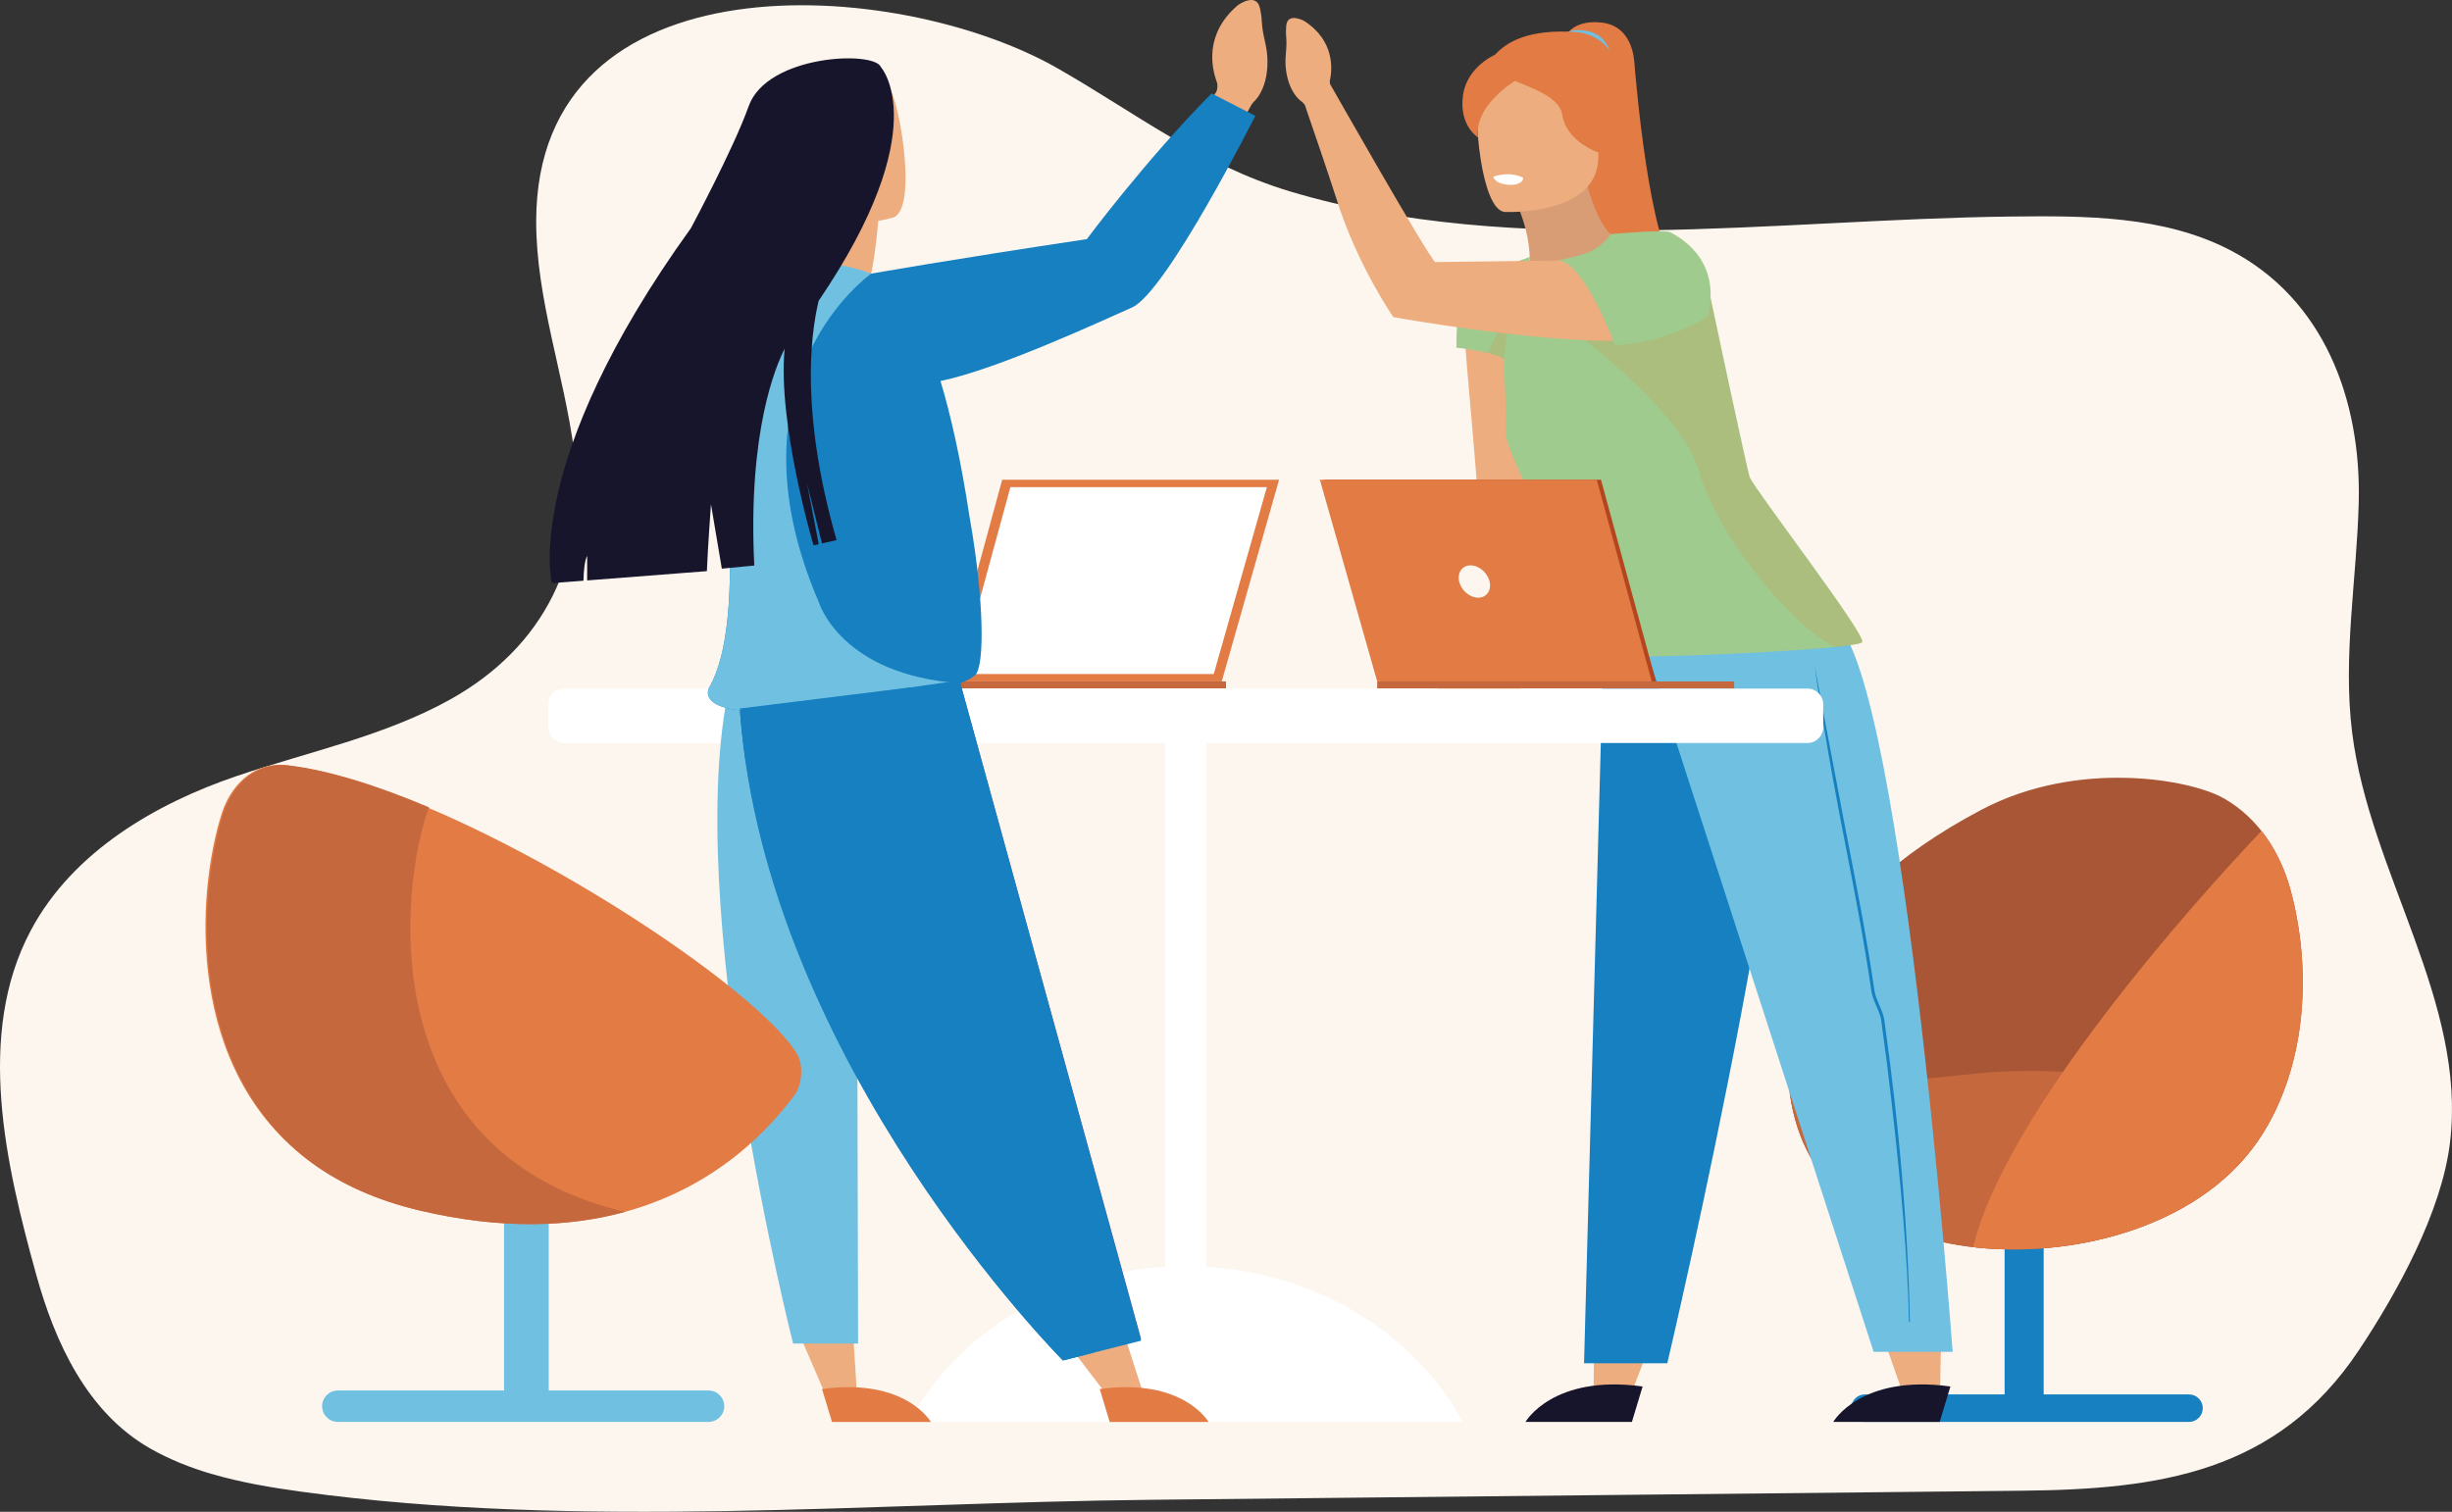 <?xml version="1.0" encoding="UTF-8"?> <svg xmlns="http://www.w3.org/2000/svg" id="_Слой_2" data-name="Слой_2" viewBox="0 0 2623.3 1617.84"><rect x="0" y="0" width="2623.3" height="1617.84" fill="#333333" stroke="none"/><defs><style> .cls-1 { fill: #17152b; } .cls-2 { fill: #dc8d39; } .cls-2, .cls-3 { opacity: .2; } .cls-4 { fill: #c6683e; } .cls-5 { fill: #edad7f; } .cls-6, .cls-3 { fill: #9fcb8e; } .cls-7 { fill: #fff; } .cls-8 { fill: #70c0e2; } .cls-9 { fill: #d89d75; } .cls-10 { fill: #b5451e; } .cls-11 { fill: #555ca5; } .cls-12 { fill: #1680c1; } .cls-13 { fill: #e27b44; } .cls-14 { fill: #fdf6ef; } .cls-15 { fill: #a85636; } </style></defs><path class="cls-14" d="M226.5,1577.3h0c31.25,9.18,63.84,14.65,96.1,19.05,297.39,40.64,608.92,11.72,908.59,8.64,310.76-3.24,621.57-6.48,932.38-9.72,146.41-1.47,272.71-19.05,360.17-150.45,40.78-61.23,88.47-147.75,97.44-222.17,18.16-150.53-85.79-288.1-104.68-438.55-10.25-81.66,4.96-164.18,7.02-246.54,2.73-109.58-37.16-218.08-138.22-270.21-71.14-36.63-154.49-36.55-234.21-35.63-249.31,2.85-530.15,45.42-770.76-26.84-94.82-28.46-164.96-83.82-249.03-131.87C958.93-25.38,574.14-49.67,573.64,236.5c-.11,83.59,29.92,164.02,40.67,246.85,14.82,114.36-32.37,209.14-132.26,264.97-71.03,39.64-151.92,55.99-228.75,82.13-86.46,29.38-175.1,80.66-220.11,164.79-59.95,112.05-26.52,252.71,5.52,368.69,20.17,73.11,54.76,148.06,122.4,186.39,20.67,11.72,42.67,20.36,65.35,27.07l.06-.08Z"></path><path class="cls-15" d="M1914.64,1168.84c.03.18.04.35.07.53,14.29,103.89,88.76,150.78,191.42,164.63,104.73,13.84,243.5-17.9,308.88-112.18,0,0,.01,0,.01-.01,51.69-74.48,59.73-179.5,35.68-268.94-10.94-40.8-34.68-77.54-71.54-98.54-36.64-20.88-157.16-41.69-259.25,12.19-187.91,99.14-216.2,221.62-205.27,302.33Z"></path><path class="cls-12" d="M2341.95,1492.23h-155.5v-228.34h-41.8v228.34h-149.5c-8.09,0-14.71,6.62-14.71,14.71s6.62,14.71,14.71,14.71h346.8c8.09,0,14.71-6.62,14.71-14.71s-6.62-14.71-14.71-14.71Z"></path><path class="cls-4" d="M2415.01,1221.82s.01,0,.01-.01c7.68-11.07,14.4-22.82,20.19-35.09-60.32-17.38-195.85-50.09-318.52-38.12-65.13,6.36-142.43,14.43-201.99,20.78h0c14.29,103.9,88.76,150.78,191.42,164.63,104.73,13.84,243.5-17.9,308.88-112.18Z"></path><path class="cls-13" d="M2450.7,952.86c-6.24-23.27-16.65-45.21-31.27-63.67-72.7,76.56-274.14,302.19-308.44,445.41,104.13,12.24,239.64-19.96,304.02-112.78,0,0,.01,0,.01-.01,51.69-74.48,59.73-179.5,35.68-268.94Z"></path><polygon class="cls-5" points="1766.16 1436.3 1740.88 1502.91 1704.9 1495.4 1705.79 1390.36 1766.16 1436.3"></polygon><path class="cls-1" d="M1757.37,1483.73l-11.47,37.95h-113.86s29.13-51.19,125.34-37.95Z"></path><path class="cls-12" d="M1716.48,653.88l-21.77,805.06h89.07s170.09-722.81,119.38-808.96l-186.68,3.9Z"></path><path class="cls-13" d="M1678.61,33.93s8.95-12.71,35.13-9.77c26.17,2.94,33.55,26.45,34.76,42.12,1.21,15.67,16.26,197.9,46.77,224.79l-97.47-14.68-19.18-242.46Z"></path><path class="cls-8" d="M1673.26,36.22s8.65-7.1,27.31-2.45c18.66,4.65,22.56,23.31,22.56,23.31l-49.87-20.86Z"></path><path class="cls-13" d="M1586.61,88.81s.52-61.55,99.58-54.46c16.84,1.2,32.11,10.84,39.8,25.87,11.14,21.78,16,60.11-20,121.58l-119.38-92.99Z"></path><path class="cls-9" d="M1621.71,215.99s33.08,64.77.53,110.33l44.95,36.39,60.63-22.19-4.62-89.94s-19.41-14.47-31.84-81.98l-69.66,47.4Z"></path><path class="cls-5" d="M1609.7,226.83s98.32,4.49,100.18-56.78c1.86-61.27,15.79-101.96-46.9-107.42-62.7-5.46-75.61,17.55-81.2,37.85-5.59,20.3,2.4,123.6,27.93,126.34Z"></path><path class="cls-13" d="M1627.75,51.1c-26.9,1.36-58.77,20.08-62.69,51.92-3.92,31.84,16.23,44.07,16.23,44.07-4.68-33.94,39.12-60.24,39.12-60.24l.37-.22c17.03,7.16,47.74,17.12,50.57,35.97,4.41,29.39,38.8,40.63,38.8,40.63,0,0,57.78-119.21-82.39-112.14Z"></path><path class="cls-5" d="M1626.59,283.72s-57.09,17.8-61.32,30.48c-4.23,12.68,20.47,235.7,17.09,255.5-2.7,15.86,1.28,98.53,6.59,143.84-6-.77-12.23-.37-17.91,2.29-19.1,8.96-35.26,22.98-35.26,22.98h90.85l-.03-.05c.35-3.08,17.97-159.31,19.68-178.84,1.73-19.72-19.69-276.2-19.69-276.2Z"></path><polygon class="cls-5" points="2076.84 1424.34 2075.5 1495.58 2039.1 1500.64 2004.51 1401.45 2076.84 1424.34"></polygon><path class="cls-1" d="M2086.65,1483.73l-11.47,37.95h-113.87s29.13-51.19,125.34-37.95Z"></path><path class="cls-8" d="M1747.24,652.15l257.27,794.49h84.58s-56.74-768.1-132.61-784.36l-209.25-10.13Z"></path><path class="cls-6" d="M1992.37,687.12c-.69,1.66-11.77,3.46-29.08,5.26-71.59,7.2-250.5,13.99-257.28,8.31-8.45-7.06,4.71-30.74.83-38.36-3.74-7.61-96.98-175.96-95.82-198.99,1.21-24.16-6.37-174.06-6.37-174.06l31.89-14.12s-12.78,33.23,13.12,63.01c0,0,81.42-51.79,73.53-87.65l89.87,54.42,16.2,9.83s40.46,190.95,42.93,196.5c5.99,13.43,123.94,167.42,120.2,175.86Z"></path><path class="cls-6" d="M1636.53,275.16l.43,15.26-24.42,96.63c-.42-.55-.83-.97-1.38-1.39-3.6-3.18-11.08-5.81-19.25-7.89-15.51-3.88-33.79-5.68-33.79-5.68,0,0-.14-44.31,5.95-59.82,6.09-15.51,72.46-37.11,72.46-37.11Z"></path><path class="cls-2" d="M1992.37,687.12c-.69,1.66-11.77,3.46-29.08,5.26-49.02-23.4-127.4-123.24-144.84-185.83-19.94-71.87-146.55-160.14-146.55-160.14l141.15-41.47,16.2,9.83s39.74,191.33,42.93,196.5c29.36,47.62,123.94,167.42,120.2,175.86Z"></path><path class="cls-2" d="M1608.99,384.1c-4.35-2.49-8.92-4.26-17.09-6.33,4.02-9.42,12.19-27.56,18-31.3,5.68-3.87.88,22.4-.91,37.63Z"></path><path class="cls-5" d="M1795.26,328.23c-34.14-53.07-47.73-50.48-47.73-50.48l-212.04,2.72c-8.16-6.71-112.15-189.93-112.15-189.93l-.16.12c-.44-1.67-.64-3.11-.44-4,2.72-12.34,5.43-43.15-27.57-64.32,0,0-18.06-9.8-19.1,5.47-1.04,15.26,1.41,9.73-.49,31.18-1.82,20.6,4.97,40.97,17.09,49.83,1.18.87,2.19,1.94,3.06,3.12l.24.33c3.4,9.88,26.92,78.37,34.18,101.53,21.92,69.92,60.53,125.53,60.53,125.53,0,0,352.77,63.8,304.59-11.11Z"></path><path class="cls-7" d="M1597.65,189.09s.76,7.78,17.46,8.74c0,0,14.02.81,14.49-7.58,0,0-12.86-7.66-31.95-1.16Z"></path><path class="cls-12" d="M2043.32,1414.78c-1.39-70.31-6.77-153.11-16.62-238.77-1.51-13.09-3.14-26.56-4.84-40.01-1.88-14.84-3.88-29.85-5.93-44.62-.71-5.07-3.1-10.67-5.41-16.08-2.15-5.03-4.37-10.24-5.01-14.61-8.21-56.08-18.15-107.04-26.91-151.99-2.3-11.79-4.55-23.33-6.71-34.65-19.52-102.28-30.23-160.3-30.3-160.87h0c.07.58,7.46,58.86,27.01,161.29,2.16,11.33,4.41,22.87,6.71,34.67,8.75,44.91,18.68,95.81,26.87,151.8.71,4.88,3.04,10.33,5.29,15.6,2.21,5.17,4.49,10.51,5.12,15.05,2.06,14.75,4.05,29.75,5.93,44.57,1.7,13.43,3.33,26.88,4.83,39.96,9.84,85.54,17.64,168.67,19.03,238.86l.93-.21Z"></path><g><path class="cls-6" d="M1827.17,338.58s-42.93,28.66-99.29,30.74c0,0-32.68-89.18-60.93-90.56,0,0,18.83-4.02,28.39-7.2h.14l.28-.14c1.25-.28,2.35-.69,3.18-1.11,16.06-7.06,22.85-17.59,24.09-19.52.14-.14.14-.28.14-.28h.28c4.57-.42,58.85-5.12,63.7-1.94,5.26,3.18,55.67,26.59,40.02,90.01Z"></path><path class="cls-3" d="M1735.92,264.08l-40.16,7.34c1.25-.28,2.35-.69,3.18-1.11,16.06-7.06,22.85-17.59,24.09-19.52l.28-.14c-1.11,1.94-10.11,16.89,12.6,13.43Z"></path></g><polygon class="cls-13" points="1072.22 513.37 1368.44 513.37 1307.1 729.22 1013.38 729.22 1072.22 513.37"></polygon><polygon class="cls-7" points="1080.96 521.32 1355.36 521.32 1298.55 721.27 1026.46 721.27 1080.96 521.32"></polygon><rect class="cls-4" x="929.72" y="729.22" width="381.93" height="7.44"></rect><path class="cls-7" d="M1933.83,736.87H603.45c-9.21,0-16.75,7.54-16.75,16.75v24.75c0,9.21,7.54,16.75,16.75,16.75h643.11v560.58c-120.66,7.19-223.62,72.91-274.48,166.04h593.11c-50.86-93.13-153.82-158.84-274.48-166.04v-560.58h643.11c9.21,0,16.75-7.54,16.75-16.75v-24.75c0-9.21-7.54-16.75-16.75-16.75Z"></path><polygon class="cls-10" points="1712.84 513.37 1416.62 513.37 1477.96 729.22 1771.68 729.22 1712.84 513.37"></polygon><polygon class="cls-13" points="1708.29 513.37 1412.08 513.37 1473.41 729.22 1767.13 729.22 1708.29 513.37"></polygon><rect class="cls-4" x="1473.41" y="729.22" width="381.93" height="7.44" transform="translate(3328.75 1465.88) rotate(180)"></rect><path class="cls-14" d="M1594.15,626.5c0-9.26-7.51-18.65-16.77-20.96-9.26-2.31-16.77,3.33-16.77,12.59s7.51,18.65,16.77,20.96c9.26,2.31,16.77-3.33,16.77-12.59Z"></path><path class="cls-5" d="M1293.82,114.29l5.84-13.8c3.06-2.92,3.48-9.2,2.02-13.17-5.28-14.37-13.58-50.88,22.56-81.69,0,0,20.07-14.71,23.81,3.43,3.74,18.15-.1,11.91,5.7,37.33,5.56,24.41.74,49.97-12.35,62.59-1.28,1.23-2.31,2.69-3.16,4.25l-4.88,9.03-39.54-7.98Z"></path><polygon class="cls-5" points="857.22 1432.41 882.65 1491.46 916.54 1487.36 910.53 1393.05 857.22 1432.41"></polygon><polygon class="cls-5" points="1151.25 1449.81 1190.37 1500.83 1222.23 1488.54 1193.28 1398.58 1151.25 1449.81"></polygon><path class="cls-5" d="M952.86,96.71c-10.76-19.35-29.67-39.66-92.34-18.51-62.68,21.15-38.33,59.26-21.2,121.4,5.01,18.2,17.08,28.57,31.63,34.15-3.73,30.58-26.87,80.88-26.87,80.88h82.01c7.64-18.52,11.98-60.43,13.54-78.27,9.76-1.77,16.11-3.62,16.11-3.62,25.39-9.15,7.87-116.67-2.89-136.03Z"></path><path class="cls-8" d="M780.72,732.74l135.59,27.37,1.75,677.64h-69.55s-120.28-471.83-67.79-705.01Z"></path><path class="cls-12" d="M1296.23,99.94c-71.02,71.82-133.47,155.96-133.47,155.96-144.05,21.59-230.65,36.93-230.65,36.93,0,0,0,.02,0,.02-29.72-12.35-160.22,186.02-160.22,186.02,0,0,27.35,186.72-13.11,256.84,0,0-11.87,19.47,32.81,24.5,44.67,5.03,223.05-12.34,251.49-37.49,10.7-9.47,9.52-80.81-4.75-163.5-.29-1.64-.57-3.28-.87-4.93-9.59-63.25-20.46-110.8-31.26-146.54,62.13-12.87,173.04-64.69,204.83-78.68,36.81-16.19,131.95-205.11,131.95-205.11l-46.75-24.02Z"></path><path class="cls-11" d="M771.96,478.87s-20.37-38.74-19.78-81.06c.53,40.91,19.78,77.51,19.78,77.51,0,0,9.18,62.62,9.05,128.95-.2-64.98-9.05-125.41-9.05-125.41Z"></path><path class="cls-13" d="M879.48,1486.47l10.66,35.26h105.79s-27.06-47.56-116.45-35.26Z"></path><path class="cls-13" d="M1176.57,1486.47l10.66,35.26h105.79s-27.06-47.56-116.45-35.26Z"></path><path class="cls-11" d="M791.66,760.11l235.79-28.91,193.39,701.67-83.65,21.22s-317.1-316.64-345.53-693.98Z"></path><path class="cls-8" d="M932.11,292.84s-159.84,111.5-55.78,352.33c0,0,23.48,77.26,151.12,86.02,1.62.11-227.08,30.01-235.87,29.03-44.65-5.05-32.8-24.5-32.8-24.5,40.48-70.1,13.12-256.85,13.12-256.85,0,0-89.65-158.77,62.33-192.49,16.43-3.64,36.35-5.02,55.93-3.25,19.26.64,41.96,9.71,41.96,9.71Z"></path><path class="cls-1" d="M875.79,322.01c125.65-184.97,66.75-250.06,66.75-250.06-6.63-18.1-122-13.57-141.59,41.75-15.89,44.86-61.78,130.46-61.78,130.46-181.51,251.85-148.71,379.88-148.71,379.88l33.75-2.6c.26-10.3,1.25-21.67,3.97-26.61v26.3l128.07-9.93c1.02-25.77,4.4-71.54,4.4-71.54l11.6,68.88,34.72-3.35c-7.13-143.81,23.43-214.42,32.48-231.92-7.76,79.95,30.93,210.32,30.93,210.32l5.54-1.25-12.56-65.18,16.07,64.39,15.58-3.54c-37.52-131.12-28.93-215.01-19.22-255.99Z"></path><g><path class="cls-12" d="M1220.85,1434.69l-50.71,12.86-32.93,8.36s-317.11-316.64-345.55-693.98l234.94-33.86,194.26,706.62Z"></path><path class="cls-12" d="M1184.14,1444c-30.58-63.32-63.26-139.59-93.25-220.43-4.58-12.36-9.22-25.1-13.79-37.86-5.04-14.08-10.05-28.37-14.9-42.47-1.67-4.84-2.07-10.92-2.46-16.79-.36-5.46-.74-11.11-2.14-15.29-18.06-53.73-32.26-103.66-44.8-147.71-3.29-11.55-6.5-22.86-9.7-33.94-28.88-100.04-45.6-156.62-45.79-157.17h0c.2.55,19.99,55.87,48.92,156.04,3.2,11.08,6.42,22.39,9.7,33.95,12.52,44.01,26.71,93.89,44.74,147.53,1.57,4.68,1.96,10.59,2.34,16.31.37,5.61.76,11.4,2.25,15.74,4.85,14.09,9.85,28.36,14.89,42.43,4.56,12.75,9.2,25.48,13.77,37.82,29.94,80.73,60.61,158.39,91.14,221.6l-.92.23Z"></path><path class="cls-12" d="M1170.13,1447.55l-32.93,8.36s-317.1-320.38-345.54-697.72l183.6-22.72s-50.78,33.48,5.63,190.91c56.93,158.87,68.3,219.89,68.3,219.89,0,0,28.15,98.07,120.95,301.29Z"></path></g><path class="cls-8" d="M758.05,1488h-170.98v-261.16h-47.81v261.16h-177.84c-9.25,0-16.82,7.57-16.82,16.82s7.57,16.82,16.82,16.82h396.63c9.25,0,16.82-7.57,16.82-16.82s-7.57-16.82-16.82-16.82Z"></path><path class="cls-13" d="M849.92,1172.09c-21.53,28.63-77.16,96.21-181.32,124.8-57.69,15.84-130.26,19.71-220.17-1.62-46.39-11-83.98-28.5-114.24-50.41-137.36-99.35-123.78-289.22-97.16-373.73,9.5-30.16,32.78-53.3,63.35-52.58,1.82.04,3.68.16,5.56.39,43.71,5.05,96.85,21.95,152.72,45.72,166.6,70.87,357.33,202.71,393.91,262.89,7.26,11.93,5.74,33.37-2.66,44.54Z"></path><path class="cls-4" d="M668.6,1296.89c-57.69,15.84-130.26,19.71-220.17-1.62-46.39-11-83.98-28.5-114.24-50.41-135.79-100.07-122.16-289.17-95.55-373.57,9.35-29.63,31.97-52.54,61.74-52.74,2.42-.03,4.9.1,7.41.4,43.32,5,95.84,21.57,151.16,44.98-.1.24-.19.49-.3.73-.88,2.18-1.67,4.4-2.37,6.64-32.59,103.49-45.73,364.4,212.21,425.58.03,0,.07.02.1.02Z"></path></svg> 